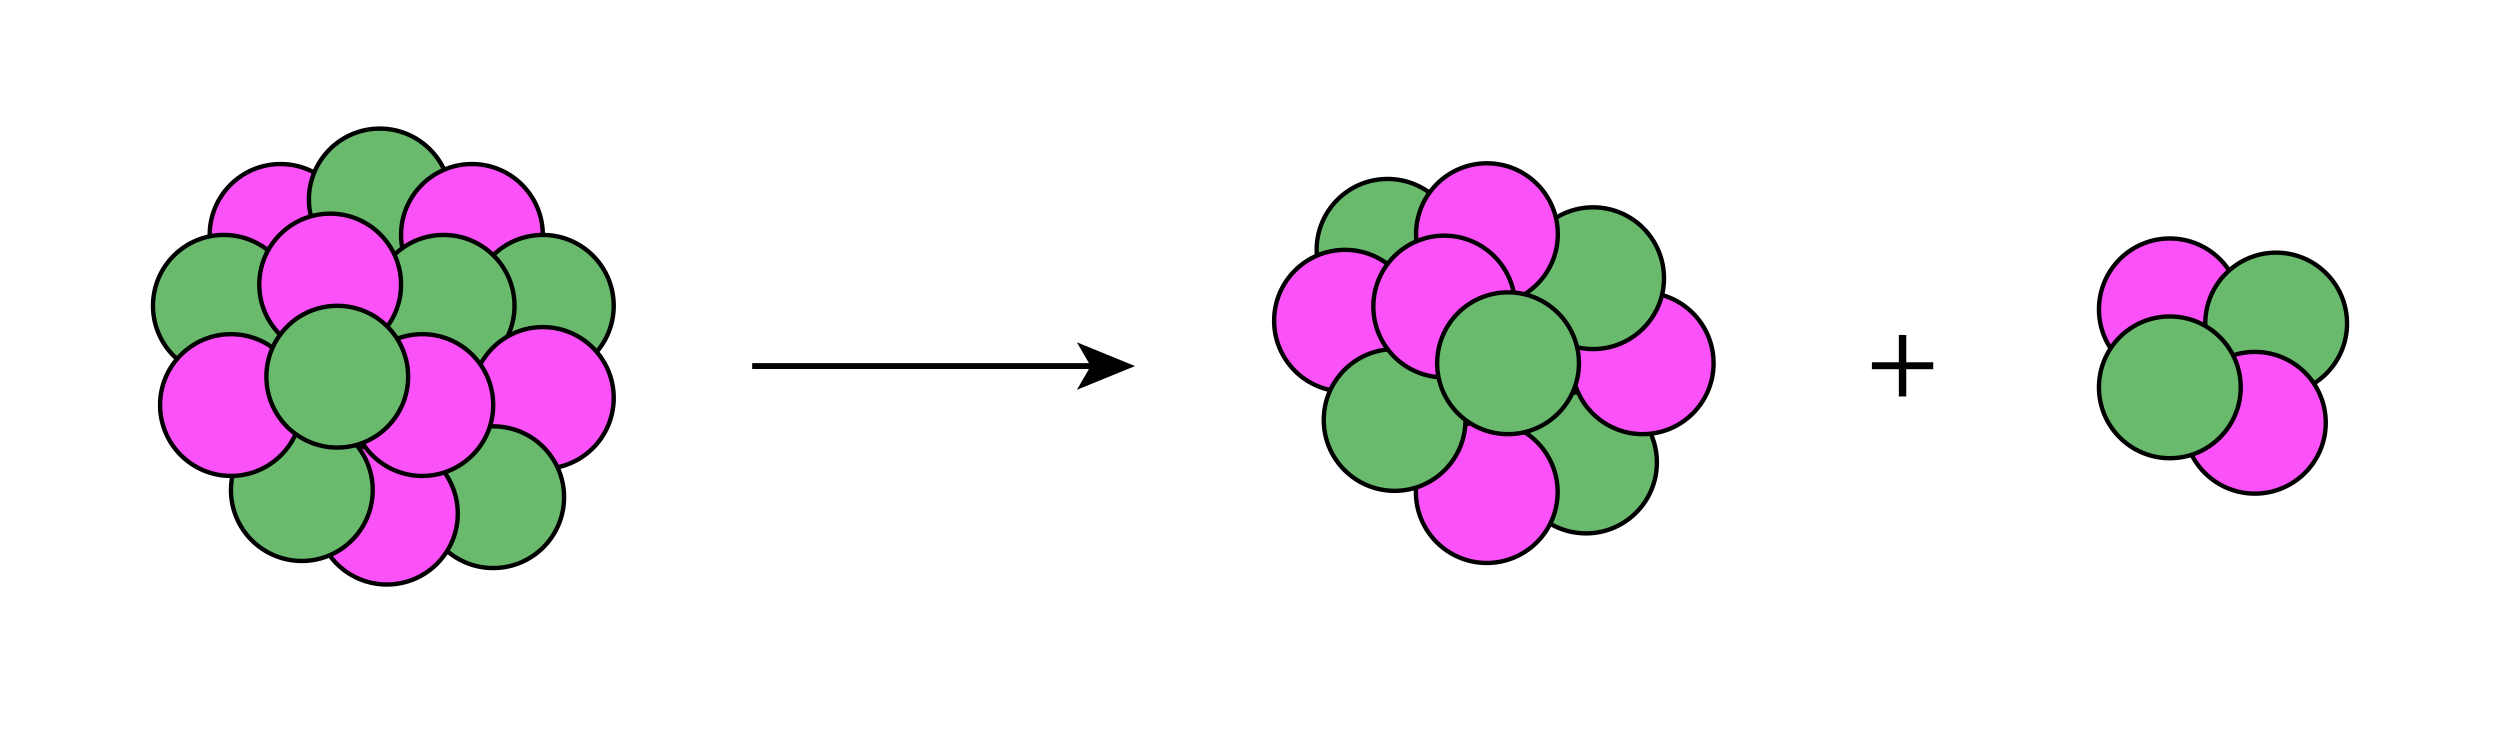<svg width="435.627" height="95.68pt" viewBox="0 0 326.72 95.68" class="displayed_equation" xmlns="http://www.w3.org/2000/svg">
  <defs>
    <clipPath id="svg950183943076tikz_00008g">
      <path d="M 47 47 L 82 47 L 82 79.945 L 47 79.945 Z M 47 47" />
    </clipPath>
    <clipPath id="svg950183943076tikz_00008a">
      <path d="M 280 24 L 310.984 24 L 310.984 60 L 280 60 Z M 280 24" />
    </clipPath>
    <clipPath id="svg950183943076tikz_00008c">
      <path d="M 19 15.734 L 55 15.734 L 55 49 L 19 49 Z M 19 15.734" />
    </clipPath>
    <clipPath id="svg950183943076tikz_00008d">
      <path d="M 15.734 22 L 47 22 L 47 58 L 15.734 58 Z M 15.734 22" />
    </clipPath>
    <clipPath id="svg950183943076tikz_00008e">
      <path d="M 32 15.734 L 67 15.734 L 67 44 L 32 44 Z M 32 15.734" />
    </clipPath>
    <clipPath id="svg950183943076tikz_00008f">
      <path d="M 44 15.734 L 80 15.734 L 80 49 L 44 49 Z M 44 15.734" />
    </clipPath>
    <clipPath id="svg950183943076tikz_00008b">
      <path d="M 277 37 L 310.984 37 L 310.984 73 L 277 73 Z M 277 37" />
    </clipPath>
    <clipPath id="svg950183943076tikz_00008h">
      <path d="M 33 49 L 68 49 L 68 79.945 L 33 79.945 Z M 33 49" />
    </clipPath>
    <clipPath id="svg950183943076tikz_00008i">
      <path d="M 22 46 L 57 46 L 57 79.945 L 22 79.945 Z M 22 46" />
    </clipPath>
    <clipPath id="svg950183943076tikz_00008j">
      <path d="M 15.734 35 L 48 35 L 48 71 L 15.734 71 Z M 15.734 35" />
    </clipPath>
    <clipPath id="svg950183943076tikz_00008k">
      <path d="M 163 15.734 L 199 15.734 L 199 51 L 163 51 Z M 163 15.734" />
    </clipPath>
    <clipPath id="svg950183943076tikz_00008l">
      <path d="M 176 46 L 212 46 L 212 79.945 L 176 79.945 Z M 176 46" />
    </clipPath>
    <clipPath id="svg950183943076tikz_00008m">
      <path d="M 176 15.734 L 212 15.734 L 212 48 L 176 48 Z M 176 15.734" />
    </clipPath>
  </defs>
  <path d="M 2928.359 552.503 C 2928.359 501.37 2886.875 459.886 2835.703 459.886 C 2784.531 459.886 2743.086 501.37 2743.086 552.503 C 2743.086 603.675 2784.531 645.159 2835.703 645.159 C 2886.875 645.159 2928.359 603.675 2928.359 552.503 Z M 2928.359 552.503" transform="matrix(.1 0 0 -.1 0 95.68)" fill="#fa51f9" stroke-width="5.729" stroke="#000" stroke-miterlimit="10" />
  <path d="M 306.73 42.281 C 306.73 47.398 302.582 51.543 297.465 51.543 C 292.352 51.543 288.203 47.398 288.203 42.281 C 288.203 37.164 292.352 33.016 297.465 33.016 C 302.582 33.016 306.73 37.164 306.73 42.281 Z M 306.73 42.281" fill="#69ba6c" />
  <g clip-path="url(#svg950183943076tikz_00008a)">
    <path d="M 3067.305 533.987 C 3067.305 482.816 3025.82 441.37 2974.648 441.37 C 2923.516 441.37 2882.031 482.816 2882.031 533.987 C 2882.031 585.159 2923.516 626.644 2974.648 626.644 C 3025.82 626.644 3067.305 585.159 3067.305 533.987 Z M 3067.305 533.987" transform="matrix(.1 0 0 -.1 0 95.68)" fill="none" stroke-width="5.729" stroke="#000" stroke-miterlimit="10" />
  </g>
  <path d="M 303.949 55.25 C 303.949 60.367 299.801 64.512 294.688 64.512 C 289.57 64.512 285.422 60.367 285.422 55.25 C 285.422 50.133 289.57 45.988 294.688 45.988 C 299.801 45.988 303.949 50.133 303.949 55.25 Z M 303.949 55.25" fill="#fa51f9" />
  <g clip-path="url(#svg950183943076tikz_00008b)">
    <path d="M 3039.492 404.3 C 3039.492 353.128 2998.008 311.683 2946.875 311.683 C 2895.703 311.683 2854.219 353.128 2854.219 404.3 C 2854.219 455.472 2895.703 496.917 2946.875 496.917 C 2998.008 496.917 3039.492 455.472 3039.492 404.3 Z M 3039.492 404.3" transform="matrix(.1 0 0 -.1 0 95.68)" fill="none" stroke-width="5.729" stroke="#000" stroke-miterlimit="10" />
  </g>
  <path d="M 2928.359 450.628 C 2928.359 399.456 2886.875 357.972 2835.703 357.972 C 2784.531 357.972 2743.086 399.456 2743.086 450.628 C 2743.086 501.8 2784.531 543.245 2835.703 543.245 C 2886.875 543.245 2928.359 501.8 2928.359 450.628 Z M 2928.359 450.628" transform="matrix(.1 0 0 -.1 0 95.68)" fill="#69ba6c" stroke-width="5.729" stroke="#000" stroke-miterlimit="10" />
  <path d="M 45.93 30.703 C 45.93 35.816 41.781 39.965 36.668 39.965 C 31.551 39.965 27.402 35.816 27.402 30.703 C 27.402 25.586 31.551 21.438 36.668 21.438 C 41.781 21.438 45.93 25.586 45.93 30.703 Z M 45.93 30.703" fill="#fa51f9" />
  <g clip-path="url(#svg950183943076tikz_00008c)">
    <path d="M 459.297 649.769 C 459.297 598.636 417.812 557.152 366.68 557.152 C 315.508 557.152 274.023 598.636 274.023 649.769 C 274.023 700.941 315.508 742.425 366.68 742.425 C 417.812 742.425 459.297 700.941 459.297 649.769 Z M 459.297 649.769" transform="matrix(.1 0 0 -.1 0 95.68)" fill="none" stroke-width="5.729" stroke="#000" stroke-miterlimit="10" />
  </g>
  <path d="M 38.52 39.965 C 38.52 45.082 34.371 49.227 29.254 49.227 C 24.141 49.227 19.992 45.082 19.992 39.965 C 19.992 34.848 24.141 30.703 29.254 30.703 C 34.371 30.703 38.52 34.848 38.52 39.965 Z M 38.52 39.965" fill="#69ba6c" />
  <g clip-path="url(#svg950183943076tikz_00008d)">
    <path d="M 385.195 557.152 C 385.195 505.98 343.711 464.534 292.539 464.534 C 241.406 464.534 199.922 505.98 199.922 557.152 C 199.922 608.323 241.406 649.769 292.539 649.769 C 343.711 649.769 385.195 608.323 385.195 557.152 Z M 385.195 557.152" transform="matrix(.1 0 0 -.1 0 95.68)" fill="none" stroke-width="5.729" stroke="#000" stroke-miterlimit="10" />
  </g>
  <path d="M 58.898 26.07 C 58.898 31.188 54.75 35.332 49.637 35.332 C 44.52 35.332 40.371 31.188 40.371 26.07 C 40.371 20.953 44.52 16.805 49.637 16.805 C 54.75 16.805 58.898 20.953 58.898 26.07 Z M 58.898 26.07" fill="#69ba6c" />
  <g clip-path="url(#svg950183943076tikz_00008e)">
    <path d="M 588.984 696.097 C 588.984 644.925 547.5 603.48 496.367 603.48 C 445.195 603.48 403.711 644.925 403.711 696.097 C 403.711 747.269 445.195 788.753 496.367 788.753 C 547.5 788.753 588.984 747.269 588.984 696.097 Z M 588.984 696.097" transform="matrix(.1 0 0 -.1 0 95.68)" fill="none" stroke-width="5.729" stroke="#000" stroke-miterlimit="10" />
  </g>
  <path d="M 70.941 30.703 C 70.941 35.816 66.793 39.965 61.68 39.965 C 56.562 39.965 52.414 35.816 52.414 30.703 C 52.414 25.586 56.562 21.438 61.68 21.438 C 66.793 21.438 70.941 25.586 70.941 30.703 Z M 70.941 30.703" fill="#fa51f9" />
  <g clip-path="url(#svg950183943076tikz_00008f)">
    <path d="M 709.414 649.769 C 709.414 598.636 667.93 557.152 616.797 557.152 C 565.625 557.152 524.141 598.636 524.141 649.769 C 524.141 700.941 565.625 742.425 616.797 742.425 C 667.93 742.425 709.414 700.941 709.414 649.769 Z M 709.414 649.769" transform="matrix(.1 0 0 -.1 0 95.68)" fill="none" stroke-width="5.729" stroke="#000" stroke-miterlimit="10" />
  </g>
  <path d="M 802.07 557.152 C 802.07 505.98 760.586 464.534 709.414 464.534 C 658.242 464.534 616.797 505.98 616.797 557.152 C 616.797 608.323 658.242 649.769 709.414 649.769 C 760.586 649.769 802.07 608.323 802.07 557.152 Z M 802.07 557.152" transform="matrix(.1 0 0 -.1 0 95.68)" fill="#69ba6c" stroke-width="5.729" stroke="#000" stroke-miterlimit="10" />
  <path d="M 672.383 557.152 C 672.383 505.98 630.898 464.534 579.727 464.534 C 528.555 464.534 487.109 505.98 487.109 557.152 C 487.109 608.323 528.555 649.769 579.727 649.769 C 630.898 649.769 672.383 608.323 672.383 557.152 Z M 672.383 557.152" transform="matrix(.1 0 0 -.1 0 95.68)" fill="#69ba6c" stroke-width="5.729" stroke="#000" stroke-miterlimit="10" />
  <path d="M 802.07 436.722 C 802.07 385.55 760.586 344.105 709.414 344.105 C 658.242 344.105 616.797 385.55 616.797 436.722 C 616.797 487.894 658.242 529.339 709.414 529.339 C 760.586 529.339 802.07 487.894 802.07 436.722 Z M 802.07 436.722" transform="matrix(.1 0 0 -.1 0 95.68)" fill="#fa51f9" stroke-width="5.729" stroke="#000" stroke-miterlimit="10" />
  <path d="M 73.719 64.977 C 73.719 70.094 69.574 74.238 64.457 74.238 C 59.34 74.238 55.195 70.094 55.195 64.977 C 55.195 59.859 59.34 55.715 64.457 55.715 C 69.574 55.715 73.719 59.859 73.719 64.977 Z M 73.719 64.977" fill="#69ba6c" />
  <g clip-path="url(#svg950183943076tikz_00008g)">
    <path d="M 737.188 307.034 C 737.188 255.863 695.742 214.417 644.57 214.417 C 593.398 214.417 551.953 255.863 551.953 307.034 C 551.953 358.206 593.398 399.652 644.57 399.652 C 695.742 399.652 737.188 358.206 737.188 307.034 Z M 737.188 307.034" transform="matrix(.1 0 0 -.1 0 95.68)" fill="none" stroke-width="5.729" stroke="#000" stroke-miterlimit="10" />
  </g>
  <path d="M 59.824 67.125 C 59.824 72.242 55.68 76.391 50.562 76.391 C 45.445 76.391 41.297 72.242 41.297 67.125 C 41.297 62.008 45.445 57.863 50.562 57.863 C 55.68 57.863 59.824 62.008 59.824 67.125 Z M 59.824 67.125" fill="#fa51f9" />
  <g clip-path="url(#svg950183943076tikz_00008h)">
    <path d="M 598.242 285.55 C 598.242 234.378 556.797 192.894 505.625 192.894 C 454.453 192.894 412.969 234.378 412.969 285.55 C 412.969 336.722 454.453 378.167 505.625 378.167 C 556.797 378.167 598.242 336.722 598.242 285.55 Z M 598.242 285.55" transform="matrix(.1 0 0 -.1 0 95.68)" fill="none" stroke-width="5.729" stroke="#000" stroke-miterlimit="10" />
  </g>
  <path d="M 48.711 64.051 C 48.711 69.168 44.562 73.312 39.445 73.312 C 34.328 73.312 30.184 69.168 30.184 64.051 C 30.184 58.934 34.328 54.785 39.445 54.785 C 44.562 54.785 48.711 58.934 48.711 64.051 Z M 48.711 64.051" fill="#69ba6c" />
  <g clip-path="url(#svg950183943076tikz_00008i)">
    <path d="M 487.109 316.292 C 487.109 265.12 445.625 223.675 394.453 223.675 C 343.281 223.675 301.836 265.12 301.836 316.292 C 301.836 367.464 343.281 408.948 394.453 408.948 C 445.625 408.948 487.109 367.464 487.109 316.292 Z M 487.109 316.292" transform="matrix(.1 0 0 -.1 0 95.68)" fill="none" stroke-width="5.729" stroke="#000" stroke-miterlimit="10" />
  </g>
  <path d="M 39.445 52.934 C 39.445 58.051 35.297 62.199 30.184 62.199 C 25.066 62.199 20.918 58.051 20.918 52.934 C 20.918 47.816 25.066 43.672 30.184 43.672 C 35.297 43.672 39.445 47.816 39.445 52.934 Z M 39.445 52.934" fill="#fa51f9" />
  <g clip-path="url(#svg950183943076tikz_00008j)">
    <path d="M 394.453 427.464 C 394.453 376.292 352.969 334.808 301.836 334.808 C 250.664 334.808 209.18 376.292 209.18 427.464 C 209.18 478.636 250.664 520.081 301.836 520.081 C 352.969 520.081 394.453 478.636 394.453 427.464 Z M 394.453 427.464" transform="matrix(.1 0 0 -.1 0 95.68)" fill="none" stroke-width="5.729" stroke="#000" stroke-miterlimit="10" />
  </g>
  <path d="M644.57 427.464C644.57 376.292 603.086 334.808 551.953 334.808 500.781 334.808 459.297 376.292 459.297 427.464 459.297 478.636 500.781 520.081 551.953 520.081 603.086 520.081 644.57 478.636 644.57 427.464zM524.141 584.925C524.141 533.792 482.656 492.308 431.523 492.308 380.352 492.308 338.867 533.792 338.867 584.925 338.867 636.097 380.352 677.581 431.523 677.581 482.656 677.581 524.141 636.097 524.141 584.925zM524.141 584.925" transform="matrix(.1 0 0 -.1 0 95.68)" fill="#fa51f9" stroke-width="5.729" stroke="#000" stroke-miterlimit="10" />
  <path d="M533.398 464.534C533.398 413.363 491.953 371.878 440.781 371.878 389.609 371.878 348.125 413.363 348.125 464.534 348.125 515.667 389.609 557.152 440.781 557.152 491.953 557.152 533.398 515.667 533.398 464.534zM2165.352 352.386C2165.352 301.214 2123.906 259.73 2072.734 259.73 2021.562 259.73 1980.117 301.214 1980.117 352.386 1980.117 403.558 2021.562 445.003 2072.734 445.003 2123.906 445.003 2165.352 403.558 2165.352 352.386zM2165.352 352.386" transform="matrix(.1 0 0 -.1 0 95.68)" fill="#69ba6c" stroke-width="5.729" stroke="#000" stroke-miterlimit="10" />
  <path d="M 2239.453 482.073 C 2239.453 430.902 2198.008 389.417 2146.836 389.417 C 2095.664 389.417 2054.219 430.902 2054.219 482.073 C 2054.219 533.245 2095.664 574.73 2146.836 574.73 C 2198.008 574.73 2239.453 533.245 2239.453 482.073 Z M 2239.453 482.073" transform="matrix(.1 0 0 -.1 0 95.68)" fill="#fa51f9" stroke-width="5.729" stroke="#000" stroke-miterlimit="10" />
  <path d="M 190.598 32.652 C 190.598 37.766 186.449 41.914 181.336 41.914 C 176.219 41.914 172.07 37.766 172.07 32.652 C 172.07 27.535 176.219 23.387 181.336 23.387 C 186.449 23.387 190.598 27.535 190.598 32.652 Z M 190.598 32.652" fill="#69ba6c" />
  <g clip-path="url(#svg950183943076tikz_00008k)">
    <path d="M 1905.977 630.277 C 1905.977 579.144 1864.492 537.659 1813.359 537.659 C 1762.188 537.659 1720.703 579.144 1720.703 630.277 C 1720.703 681.448 1762.188 722.933 1813.359 722.933 C 1864.492 722.933 1905.977 681.448 1905.977 630.277 Z M 1905.977 630.277" transform="matrix(.1 0 0 -.1 0 95.68)" fill="none" stroke-width="5.729" stroke="#000" stroke-miterlimit="10" />
  </g>
  <path d="M 1850.391 537.659 C 1850.391 486.488 1808.945 445.003 1757.773 445.003 C 1706.602 445.003 1665.117 486.488 1665.117 537.659 C 1665.117 588.831 1706.602 630.277 1757.773 630.277 C 1808.945 630.277 1850.391 588.831 1850.391 537.659 Z M 1850.391 537.659" transform="matrix(.1 0 0 -.1 0 95.68)" fill="#fa51f9" stroke-width="5.729" stroke="#000" stroke-miterlimit="10" />
  <path d="M 203.566 64.309 C 203.566 69.426 199.422 73.574 194.305 73.574 C 189.188 73.574 185.039 69.426 185.039 64.309 C 185.039 59.191 189.188 55.047 194.305 55.047 C 199.422 55.047 203.566 59.191 203.566 64.309 Z M 203.566 64.309" fill="#fa51f9" />
  <g clip-path="url(#svg950183943076tikz_00008l)">
    <path d="M 2035.664 313.714 C 2035.664 262.542 1994.219 221.058 1943.047 221.058 C 1891.875 221.058 1850.391 262.542 1850.391 313.714 C 1850.391 364.886 1891.875 406.331 1943.047 406.331 C 1994.219 406.331 2035.664 364.886 2035.664 313.714 Z M 2035.664 313.714" transform="matrix(.1 0 0 -.1 0 95.68)" fill="none" stroke-width="5.729" stroke="#000" stroke-miterlimit="10" />
  </g>
  <path d="M1915.234 407.972C1915.234 356.8 1873.789 315.316 1822.617 315.316 1771.445 315.316 1729.961 356.8 1729.961 407.972 1729.961 459.144 1771.445 500.589 1822.617 500.589 1873.789 500.589 1915.234 459.144 1915.234 407.972zM2174.648 593.245C2174.648 542.073 2133.164 500.589 2081.992 500.589 2030.82 500.589 1989.375 542.073 1989.375 593.245 1989.375 644.378 2030.82 685.862 2081.992 685.862 2133.164 685.862 2174.648 644.378 2174.648 593.245zM2174.648 593.245" transform="matrix(.1 0 0 -.1 0 95.68)" fill="#69ba6c" stroke-width="5.729" stroke="#000" stroke-miterlimit="10" />
  <path d="M 203.59 30.605 C 203.59 35.719 199.441 39.867 194.324 39.867 C 189.211 39.867 185.062 35.719 185.062 30.605 C 185.062 25.488 189.211 21.34 194.324 21.34 C 199.441 21.34 203.59 25.488 203.59 30.605 Z M 203.59 30.605" fill="#fa51f9" />
  <g clip-path="url(#svg950183943076tikz_00008m)">
    <path d="M 2035.898 650.745 C 2035.898 599.612 1994.414 558.128 1943.242 558.128 C 1892.109 558.128 1850.625 599.612 1850.625 650.745 C 1850.625 701.917 1892.109 743.402 1943.242 743.402 C 1994.414 743.402 2035.898 701.917 2035.898 650.745 Z M 2035.898 650.745" transform="matrix(.1 0 0 -.1 0 95.68)" fill="none" stroke-width="5.729" stroke="#000" stroke-miterlimit="10" />
  </g>
  <path d="M 1980.117 556.175 C 1980.117 505.003 1938.633 463.558 1887.461 463.558 C 1836.289 463.558 1794.805 505.003 1794.805 556.175 C 1794.805 607.347 1836.289 648.831 1887.461 648.831 C 1938.633 648.831 1980.117 607.347 1980.117 556.175 Z M 1980.117 556.175" transform="matrix(.1 0 0 -.1 0 95.68)" fill="#fa51f9" stroke-width="5.729" stroke="#000" stroke-miterlimit="10" />
  <path d="M 2063.477 482.073 C 2063.477 430.902 2021.992 389.417 1970.82 389.417 C 1919.688 389.417 1878.203 430.902 1878.203 482.073 C 1878.203 533.245 1919.688 574.73 1970.82 574.73 C 2021.992 574.73 2063.477 533.245 2063.477 482.073 Z M 2063.477 482.073" transform="matrix(.1 0 0 -.1 0 95.68)" fill="#69ba6c" stroke-width="5.729" stroke="#000" stroke-miterlimit="10" />
  <path d="M 983.008 478.402 L 1429.414 478.402" transform="matrix(.1 0 0 -.1 0 95.68)" fill="none" stroke-width="7.639" stroke="#000" stroke-miterlimit="10" />
  <path d="M148.332 47.84L140.734 50.945 142.535 47.84 140.734 44.734zM252.648 48.254L252.648 47.34 249.125 47.34 249.125 43.773 248.156 43.773 248.156 47.34 244.633 47.34 244.633 48.254 248.156 48.254 248.156 51.816 249.125 51.816 249.125 48.254 252.648 48.254" />
</svg>